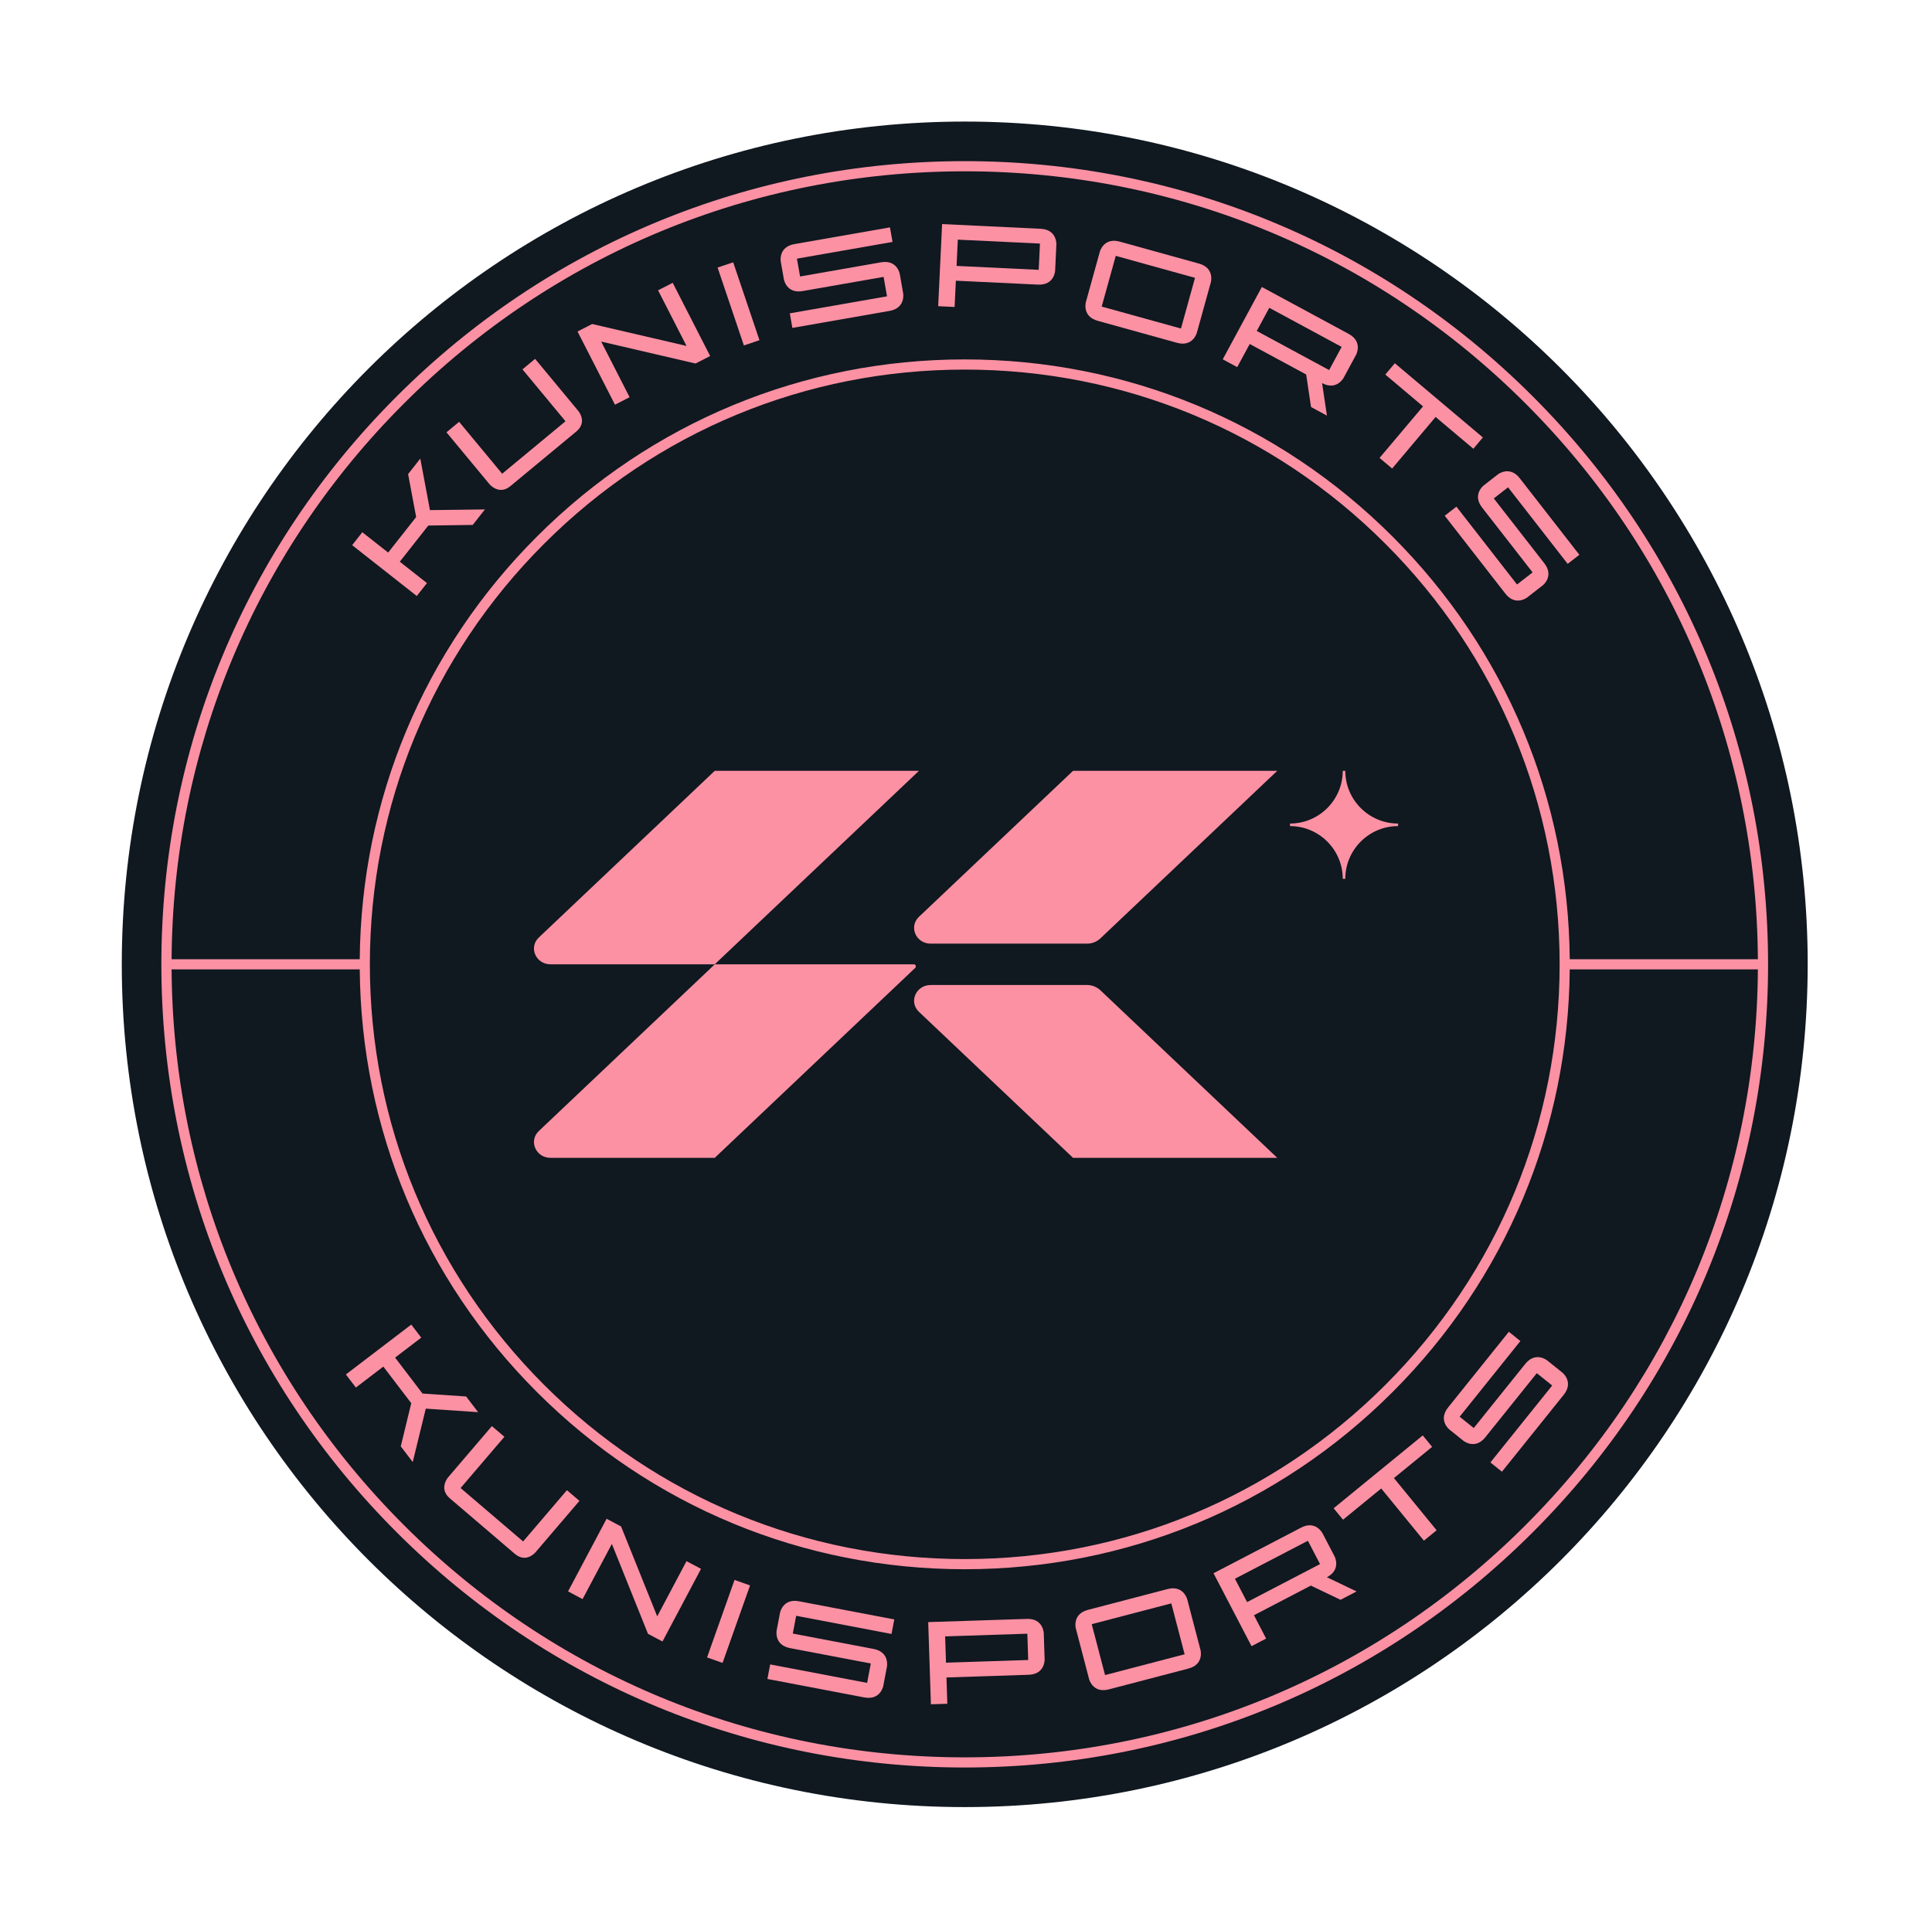 <svg width="1001" height="1000" viewBox="0 0 1001 1000" fill="none" xmlns="http://www.w3.org/2000/svg">
<g clip-path="url(#clip0_42_11474)">
<path d="M936.588 499.75C936.588 740.954 741.052 936.501 499.837 936.501C258.623 936.501 63.098 740.954 63.098 499.75C63.098 258.547 258.634 63 499.848 63C741.062 63 936.599 258.536 936.599 499.75" fill="#101820"/>
<path d="M555.973 399.461L476.134 475.119C470.711 480.251 474.557 489.034 482.216 489.034H563.233C565.816 489.034 568.3 488.04 570.169 486.269L661.774 399.461H555.973Z" fill="#FB91A3"/>
<path d="M370.334 499.75L279.183 586.126C273.77 591.257 277.605 600.041 285.265 600.041H370.312L474.189 501.597C474.892 500.928 474.416 499.75 473.455 499.75H370.344H370.334Z" fill="#FB91A3"/>
<path d="M370.333 399.461L279.183 485.837C273.77 490.968 277.605 499.752 285.265 499.752H370.312L476.145 399.461H370.344H370.333Z" fill="#FB91A3"/>
<path d="M555.973 600.042L476.134 524.384C470.711 519.252 474.557 510.469 482.216 510.469H563.233C565.816 510.469 568.3 511.463 570.169 513.234L661.774 600.042H555.973Z" fill="#FB91A3"/>
<path d="M697.016 399.461H695.698C695.698 414.532 683.436 426.794 668.365 426.794V428.112C683.436 428.112 695.698 440.375 695.698 455.446H697.016C697.016 440.375 709.278 428.112 724.36 428.112V426.794C709.289 426.794 697.016 414.532 697.016 399.461Z" fill="#FB91A3"/>
<path d="M794.162 205.428C715.544 126.809 611.018 83.508 499.848 83.508C388.678 83.508 284.141 126.809 205.523 205.428C126.904 284.046 83.603 388.572 83.603 499.753C83.603 610.934 126.904 715.46 205.512 794.078C284.131 872.697 388.656 915.987 499.837 915.987C611.018 915.987 715.544 872.686 794.162 794.078C872.781 715.46 916.071 610.934 916.071 499.753C916.071 388.572 872.781 284.046 794.162 205.428ZM209.239 209.155C286.864 131.53 390.072 88.78 499.848 88.78C609.624 88.78 712.821 131.53 790.446 209.155C867.444 286.153 910.108 388.334 910.788 497.117H813.307C812.626 414.371 780.107 336.671 721.518 278.082C662.314 218.878 583.587 186.262 499.848 186.262C416.109 186.262 337.393 218.867 278.178 278.082C219.589 336.671 187.07 414.371 186.389 497.117H88.908C89.588 388.323 132.241 286.153 209.25 209.155M808.067 499.753C808.067 582.077 776.001 659.486 717.791 717.696C659.581 775.906 582.172 807.972 499.848 807.972C417.524 807.972 340.115 775.906 281.905 717.696C223.695 659.486 191.629 582.077 191.629 499.753C191.629 417.429 223.684 340.02 281.905 281.81C340.115 223.599 417.524 191.534 499.848 191.534C582.172 191.534 659.581 223.599 717.791 281.81C776.001 340.02 808.067 417.429 808.067 499.753ZM790.446 790.351C712.821 867.975 609.624 910.726 499.848 910.726C390.072 910.726 286.875 867.975 209.25 790.351C132.241 713.342 89.588 611.171 88.908 502.378H186.389C187.07 585.124 219.589 662.824 278.178 721.412C337.393 780.627 416.109 813.233 499.848 813.233C583.587 813.233 662.303 780.627 721.518 721.412C780.107 662.824 812.626 585.124 813.307 502.378H910.788C910.108 611.171 867.455 713.342 790.446 790.34" fill="#FB91A3"/>
<path d="M251.244 264.006L244.924 272.034L221.901 272.358L207.143 291.102L221.21 302.176L215.938 308.874L182.457 282.524L187.718 275.826L201.115 286.359L215.613 267.95L211.443 245.694L217.763 237.656L222.766 264.363L251.244 264.006Z" fill="#FB91A3"/>
<path d="M299.547 212.867C299.547 212.867 304.636 218.615 298.543 223.671L264.425 251.944C258.515 256.838 253.621 250.939 253.621 250.939L231.322 224.038L237.88 218.604L260.179 245.505L292.99 218.312L270.691 191.411L277.249 185.977L299.547 212.878V212.867Z" fill="#FB91A3"/>
<path d="M306.808 167.908L355.705 179.284L340.958 150.449L348.542 146.57L367.946 184.502L360.362 188.391L311.475 177.015L326.211 205.85L318.627 209.729L299.223 171.797L306.808 167.908Z" fill="#FB91A3"/>
<path d="M379.87 135.93L371.794 138.656L385.42 179.029L393.497 176.303L379.87 135.93Z" fill="#FB91A3"/>
<path d="M466.194 142.028L467.955 152.097C467.955 152.097 469.273 159.649 460.89 161.119L410.534 169.934L409.216 162.383L459.572 153.567L457.811 143.498L415.849 150.844C407.455 152.314 406.137 144.762 406.137 144.762L404.516 135.525C404.516 135.525 403.187 127.973 411.582 126.503L461.106 117.828L462.435 125.38L412.911 134.044L414.531 143.282L456.493 135.935C464.887 134.466 466.205 142.018 466.205 142.018" fill="#FB91A3"/>
<path d="M547.33 126.637L546.682 140.25C546.682 140.25 546.315 147.909 537.802 147.499L495.246 145.468L494.598 159.091L486.084 158.681L488.115 116.125L539.184 118.567C547.698 118.977 547.33 126.637 547.33 126.637ZM496.261 124.195L495.613 137.808L538.169 139.839L538.817 126.226L496.261 124.195Z" fill="#FB91A3"/>
<path d="M627.364 146.266L620.082 172.541C620.082 172.541 618.03 179.931 609.819 177.651L568.754 166.264C560.543 163.984 562.596 156.595 562.596 156.595L569.878 130.32C569.878 130.32 571.93 122.93 580.141 125.21L621.206 136.597C629.417 138.877 627.364 146.266 627.364 146.266ZM578.088 132.6L570.807 158.874L611.872 170.261L619.153 143.987L578.088 132.6Z" fill="#FB91A3"/>
<path d="M679.265 210.923L676.748 194.07L647.502 178.275L641.02 190.267L633.522 186.215L653.779 148.727L698.766 173.035C706.264 177.086 702.623 183.839 702.623 183.839L696.141 195.831C696.141 195.831 692.5 202.583 684.991 198.532L687.509 215.385L679.255 210.934L679.265 210.923ZM695.125 179.776L657.636 159.519L651.154 171.522L688.643 191.779L695.125 179.776Z" fill="#FB91A3"/>
<path d="M763.361 232.567L743.806 216.091L721.291 242.809L714.766 237.31L737.292 210.603L717.748 194.116L722.685 188.25L768.298 226.7L763.361 232.567Z" fill="#FB91A3"/>
<path d="M799.305 303.364L791.235 309.641C791.235 309.641 785.185 314.351 779.945 307.631L748.539 267.28L754.589 262.569L785.995 302.91L794.065 296.633L767.888 263.012C762.659 256.292 768.709 251.582 768.709 251.582L776.11 245.823C776.11 245.823 782.16 241.113 787.4 247.833L818.287 287.504L812.237 292.215L781.349 252.543L773.96 258.302L800.137 291.923C805.377 298.654 799.316 303.364 799.316 303.364" fill="#FB91A3"/>
<path d="M213.842 757.685L207.64 749.561L213.075 727.186L198.608 708.215L184.38 719.073L179.205 712.299L213.085 686.445L218.25 693.219L204.702 703.558L218.919 722.195L241.51 723.707L247.722 731.842L220.605 730.017L213.842 757.685Z" fill="#FB91A3"/>
<path d="M277.508 804.371C277.508 804.371 272.722 810.367 266.693 805.224L233.007 776.443C227.173 771.463 232.154 765.629 232.154 765.629L254.852 739.062L261.335 744.594L238.636 771.16L271.036 798.839L293.735 772.273L300.217 777.805L277.519 804.371H277.508Z" fill="#FB91A3"/>
<path d="M321.803 791.083L340.515 837.658L355.684 809.05L363.214 813.036L343.248 850.687L335.718 846.69L317.017 800.115L301.838 828.723L294.318 824.726L314.284 787.086L321.803 791.083Z" fill="#FB91A3"/>
<path d="M380.579 818.779L366.334 858.938L374.368 861.787L388.613 821.629L380.579 818.779Z" fill="#FB91A3"/>
<path d="M459.55 863.685L457.638 873.733C457.638 873.733 456.201 881.263 447.828 879.675L397.602 870.103L399.039 862.562L449.265 872.134L451.177 862.086L409.324 854.113C400.951 852.514 402.388 844.984 402.388 844.984L404.138 835.779C404.138 835.779 405.575 828.249 413.948 829.837L463.342 839.247L461.906 846.777L412.511 837.367L410.761 846.572L452.614 854.545C460.987 856.144 459.55 863.674 459.55 863.674" fill="#FB91A3"/>
<path d="M540.794 846.366L541.237 859.989C541.237 859.989 541.486 867.66 532.972 867.93L490.384 869.324L490.827 882.947L482.314 883.228L480.92 840.64L532.022 838.976C540.546 838.695 540.794 846.366 540.794 846.366ZM489.693 848.03L490.136 861.664L532.724 860.27L532.281 846.647L489.693 848.041V848.03Z" fill="#FB91A3"/>
<path d="M615.113 828.77L622.016 855.152C622.016 855.152 623.961 862.575 615.707 864.725L574.48 875.507C566.237 877.667 564.292 870.245 564.292 870.245L557.389 843.863C557.389 843.863 555.444 836.44 563.698 834.291L604.925 823.508C613.168 821.359 615.113 828.77 615.113 828.77ZM565.643 841.702L572.546 868.085L613.773 857.313L606.87 830.931L565.643 841.713V841.702Z" fill="#FB91A3"/>
<path d="M694.541 829.082L679.168 821.714L649.695 837.076L655.994 849.166L648.431 853.109L628.747 815.318L674.09 791.69C681.653 787.747 685.196 794.553 685.196 794.553L691.495 806.642C691.495 806.642 695.038 813.449 687.487 817.381L702.86 824.749L694.552 829.082H694.541ZM677.634 798.486L639.842 818.17L646.141 830.259L683.932 810.564L677.634 798.475V798.486Z" fill="#FB91A3"/>
<path d="M742.013 749.814L722.221 765.998L744.336 793.04L737.746 798.441L715.63 771.389L695.838 787.573L690.976 781.642L737.151 743.883L742.013 749.814Z" fill="#FB91A3"/>
<path d="M801.574 704.981L809.547 711.387C809.547 711.387 815.532 716.184 810.195 722.828L778.184 762.694L772.199 757.897L804.21 718.032L796.237 711.636L769.563 744.857C764.226 751.501 758.251 746.694 758.251 746.694L750.937 740.827C750.937 740.827 744.952 736.031 750.289 729.386L781.76 690.18L787.734 694.987L756.263 734.194L763.577 740.06L790.252 706.839C795.589 700.195 801.563 704.992 801.563 704.992" fill="#FB91A3"/>
</g>
<defs>
<clipPath id="clip0_42_11474">
<rect width="873.49" height="873.49" fill="white" transform="translate(63.098 63)"/>
</clipPath>
</defs>
</svg>
